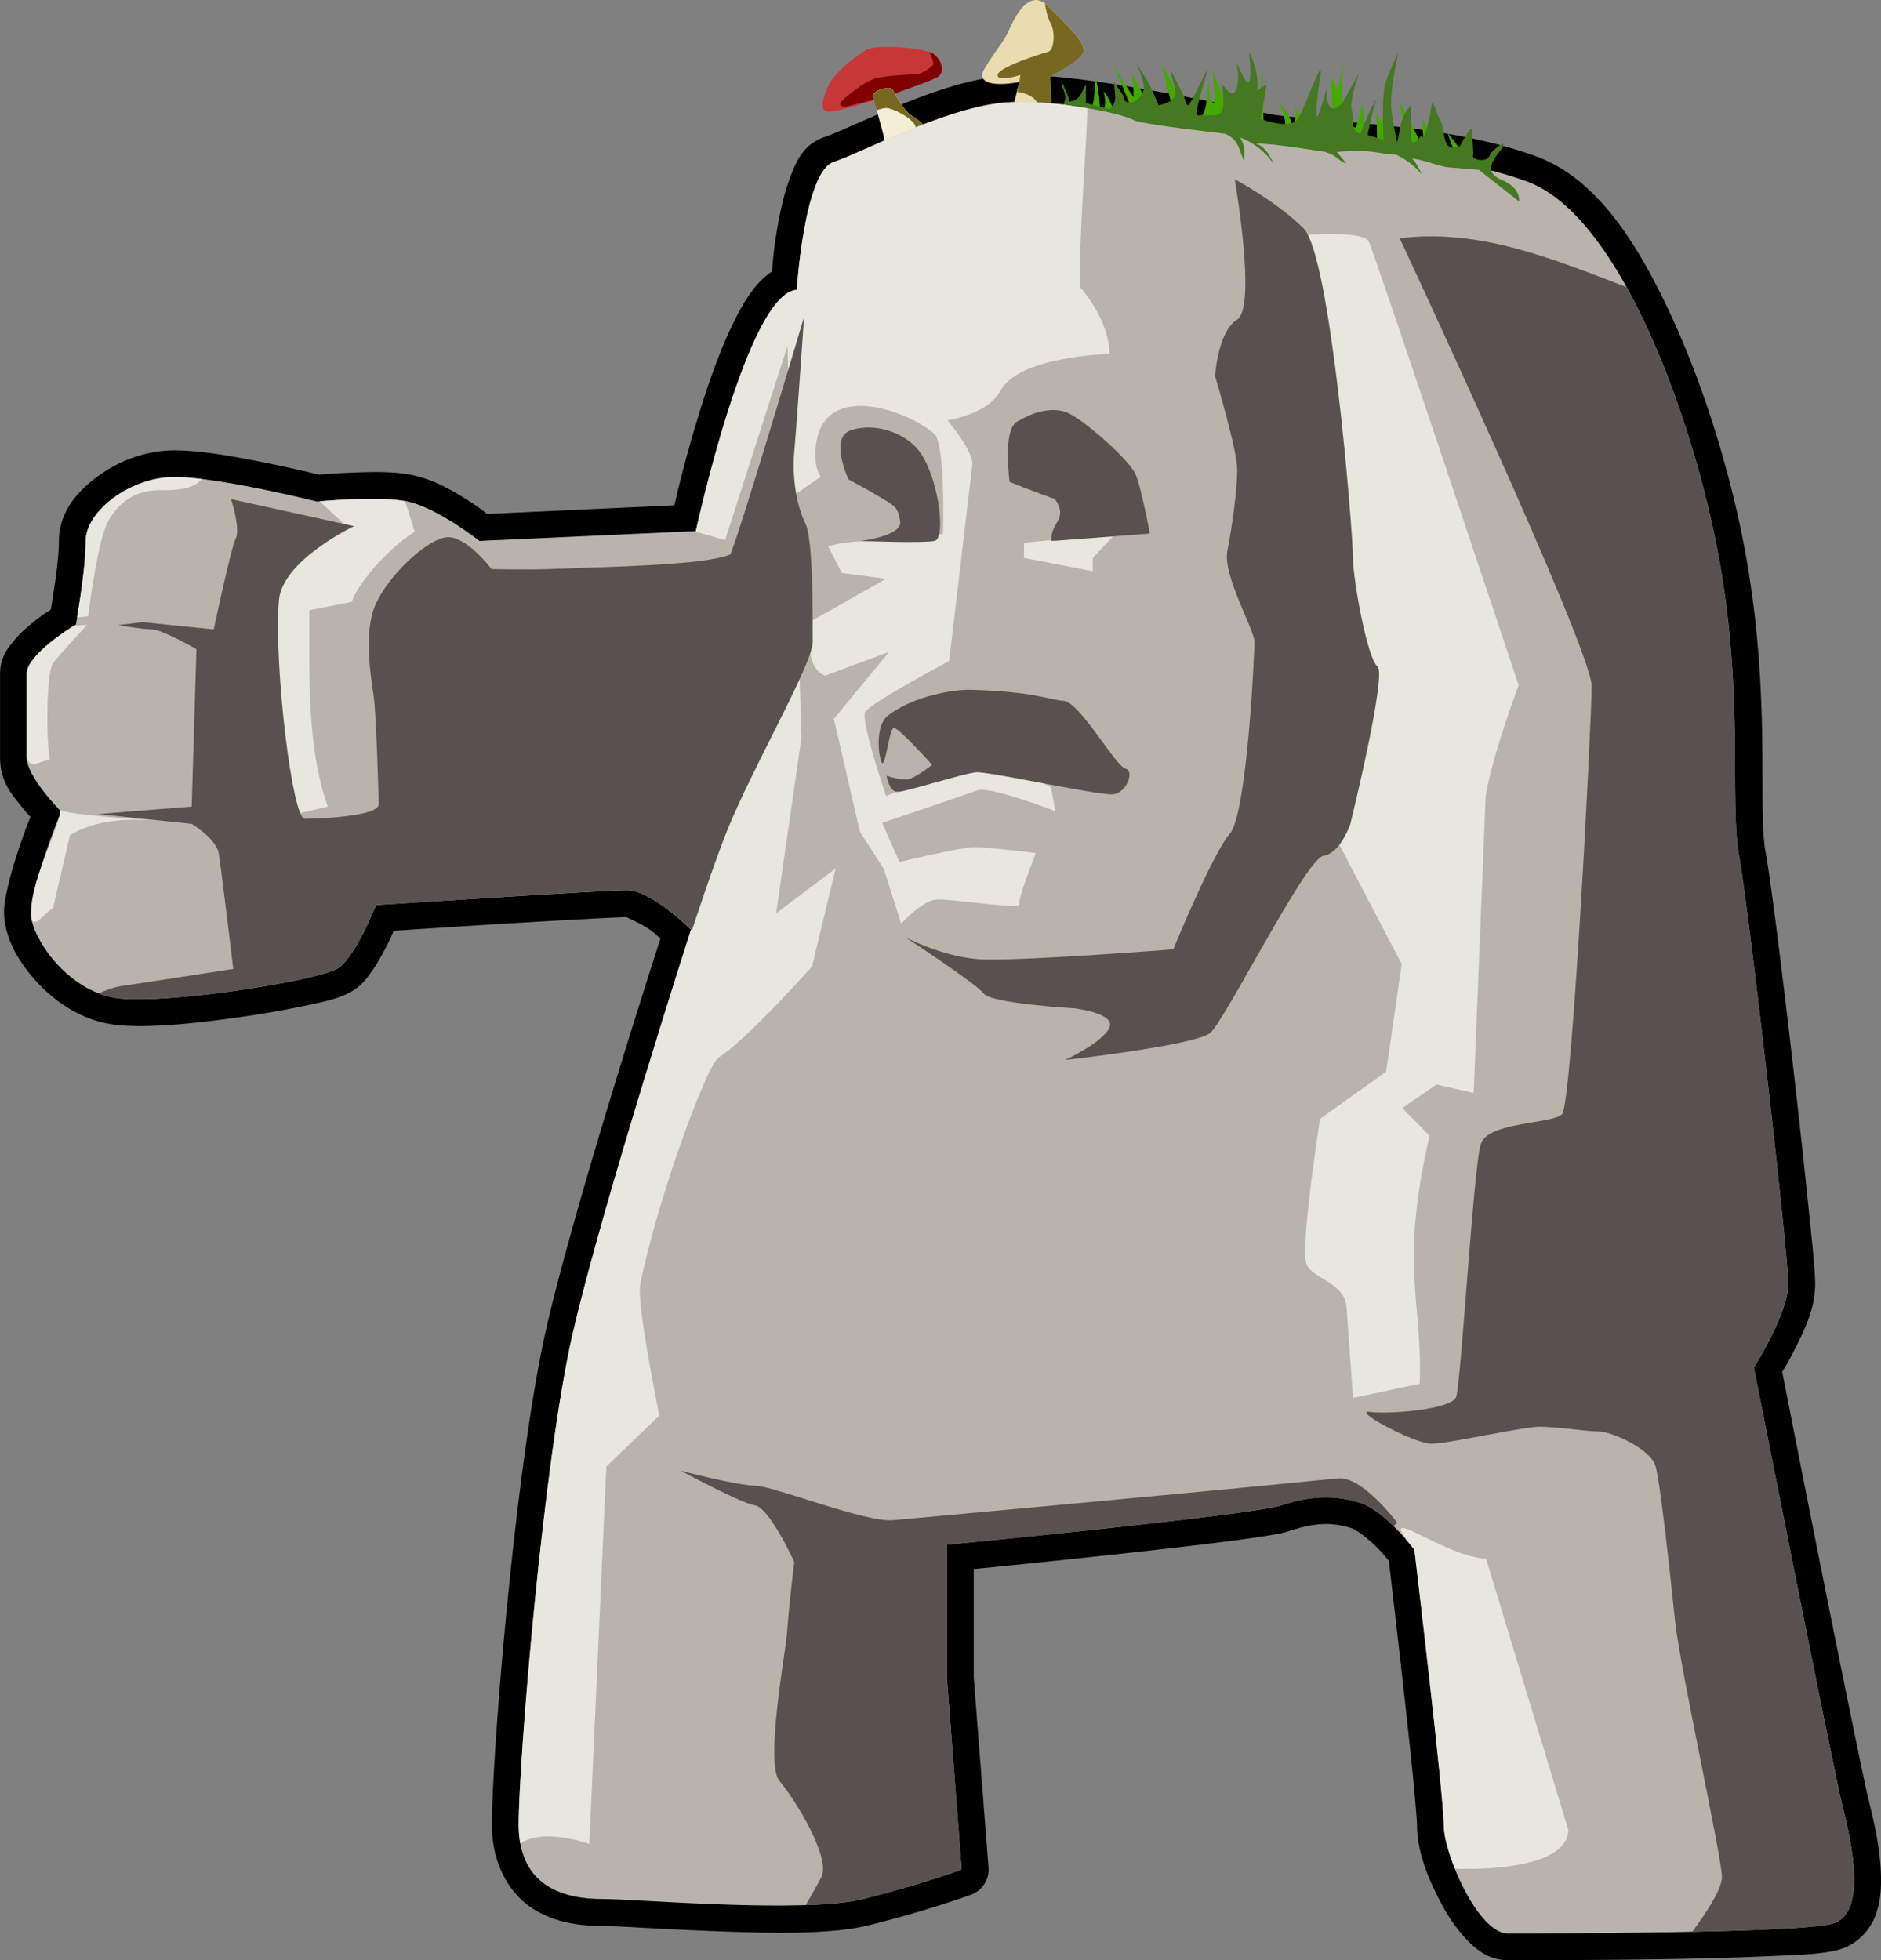 <svg xmlns="http://www.w3.org/2000/svg" viewBox="0 0 210.7 219.56"><rect x="0" y="0" width="210.7" height="219.56" fill="#808080" stroke="none"/><g color="#000"><path d="M111.79 8.57c-3.923.462-7.941 1.946-11.469 3.406-3.527 1.46-6.695 2.95-7.875 3.344-2.497.832-3.243 2.762-3.906 4.469-.664 1.707-1.078 3.578-1.406 5.406-.484 2.69-.564 4.05-.657 5.219a8.274 8.274 0 00-1.5 1.281c-.966 1.067-1.737 2.338-2.468 3.75-1.463 2.824-2.747 6.301-3.844 9.75-1.61 5.06-2.59 9.1-3.125 11.406l-20.97.97c-.5-.378-.835-.679-1.969-1.406-1.703-1.093-3.809-2.366-6.219-2.906-2.228-.5-4.767-.403-7.031-.313-2.007.08-3.298.186-3.656.219-.424-.105-2.57-.64-5.719-1.281-3.443-.702-7.403-1.438-10.438-1.438-3.256 0-6.274 1.203-8.625 2.938S6.6 57.444 6.6 60.602c0 2.3-.7 6.425-.906 7.688-.588.382-.89.544-1.812 1.281-.783.626-1.587 1.316-2.313 2.188-.726.871-1.562 1.92-1.562 3.718v9.375c0 2.846 1.47 4.278 2.562 5.688.425.549.486.565.844.969-.366.925-.658 1.633-1.281 3.5-.468 1.402-.93 2.885-1.25 4.312s-.616 2.642-.281 4.313c.465 2.329 1.792 4.564 3.875 6.719 2.082 2.154 5.025 4.087 8.687 4.468 3.484.363 8.71-.17 13.844-.906 2.567-.368 5.057-.808 7.125-1.25s3.526-.722 4.938-1.437c1.38-.7 1.992-1.602 2.625-2.5.632-.899 1.157-1.873 1.625-2.782.455-.885.502-1.052.78-1.687 1.401-.091 5.462-.362 11.22-.719 6.672-.414 14.129-.812 14.906-.812-.221 0 1.542.63 2.812 1.593.531.403.557.478.938.813-.99 3.08-9.547 29.65-12.75 43.53-3.456 14.977-6.125 47.848-6.125 55.782 0 4.353 1.983 7.708 4.625 9.375s5.531 1.906 7.75 1.906c1.5 0 7.4.416 13.469.625 6.068.21 12.286.327 16.469-.719 6.767-1.691 11.375-3.406 11.375-3.406a3 3 0 001.94-3.03l-1.656-21.28V175.758c2.076-.202 7.23-.715 14.812-1.53 4.487-.484 9.079-1 12.78-1.47 1.851-.234 3.482-.452 4.782-.656 1.3-.203 2.096-.313 3.031-.625 2.86-.953 4.832-.972 6.969-.281.425.137 1.86 1.172 2.875 2.219.739.763.994 1.112 1.25 1.437.095.797.764 6.461 1.531 13.281.41 3.643.82 7.38 1.125 10.406.306 3.027.5 5.576.5 5.906 0 2.827 1.128 5.768 2.687 8.72.78 1.475 1.701 2.852 2.813 4.03s2.528 2.375 4.687 2.375c1.651 0 9.8.012 18.031-.125 4.116-.068 8.24-.187 11.625-.343s5.605-.2 7.532-.75c1.907-.545 3.334-2.142 3.937-3.688.604-1.545.698-3.084.656-4.625-.083-3.08-.841-6.24-1.406-8.5-.429-1.716-3.006-14.353-5.344-26.062-2.229-11.165-4.121-20.844-4.312-21.812.371-.613.714-1.14 1.437-2.594 1.038-2.083 2.25-4.434 2.25-7.25 0-1.491-.287-4.15-.718-8.343s-1.006-9.522-1.625-14.938c-1.24-10.831-2.593-21.745-3.22-25.188-.887-4.886.651-17.202-2.187-33.094-1.423-7.973-4.236-17.785-8.093-26.281-3.857-8.497-8.522-15.924-15.344-18.438-5.674-2.09-12.081-3.001-17.688-3.563-5.607-.562-10.605-.843-12.438-1.25-2.493-.554-8.166-1.773-14.094-2.781-5.929-1.009-11.887-1.874-16.125-1.375z"/><path d="M113.07 14.49c-.187-.5 1.125-5.312 1.125-5.312s-3.937.843-4.187-.688c-.113-.69 2.312-3.625 2.812-4.687s2.188-5.375 4.5-3.188 4 3.938 4.063 5-3.75 2.938-3.75 2.938.468 5.2-.438 6.312c-1.01 1.241-4.125-.375-4.125-.375z" fill="#e9ddaf"/><path d="M117.04.41c.1.61.296 1.588.656 2.219.5.875.438 3-.312 3.187s-5.5 1.688-5.625 2.563 2.531.031 2.531.031c-.076.72-.217 1.291-.313 1.906.912.057 2.136.61 2.282 1.438.126.713-.022 2.337-.157 3.562.447-.018.836-.12 1.094-.437.906-1.112.438-6.313.438-6.313s3.812-1.875 3.75-2.937-1.75-2.813-4.063-5c-.092-.088-.19-.152-.281-.219z" fill="#786721"/><path d="M98.62 10.99s-4.96 1.654-5.925 1.516c-.965-.138-.435-1.583-.172-2.308.725-2 3.031-3.652 4.443-4.582 1.061-.699 6.615-.276 7.58.413.964.69 1.377 2.067.413 2.618-.965.552-6.339 2.343-6.339 2.343z" fill="#c83737"/><path d="M104.1 5.84c.204.439.536 1.173.406 1.406-.172.31-1.19.931-1.5 1-.31.07-3.375.193-4.719.469-1.343.276-3.617 2.174-4.03 2.656-.414.482.086.56.5.594.684-.21 2.526-.654 4.187-1.063.529-.177 5.12-1.729 6.031-2.25.965-.55.527-1.936-.438-2.625-.097-.07-.255-.124-.437-.187z" fill="maroon"/><path d="M97.73 10.74s1.171 3.962 1.31 4.788c-.276.414 2.066.965 2.066.965l3.17-1.791s-1.338-1.288-2.205-1.792c-.907-.525-2.102-2.928-2.102-2.928-.579-.358-2.044.132-2.239.758z" fill="#f4eed7"/><path d="M99.41 9.88c-.666.016-1.542.406-1.687.875 0 0 .245.818.468 1.594.407-.131.882-.27 1.156-.25.483.034 2.38.818 3.063 1.781.32.45.312 1.625.312 1.625l.375-.125 1.188-.656s-1.351-1.31-2.219-1.813c-.906-.525-2.094-2.906-2.094-2.906-.144-.09-.34-.13-.562-.125z" fill="#786721"/><path d="M122.1 12.44s.655-.727.53-3.977c.563 1.437.62 4.507.62 4.507s.915-.865.353-2.74c.562.438 1.502 2.917 1.502 2.917l1.591-1.06s-.944-2.534-1.944-4.597c.562.563 2.647 4.406 2.21 3.094 0 0 .073-.522-.177-2.21 1.125 1.375 2.032 4.42 2.032 4.42l2.652-.089s-.638-2.73-1.326-5.48c1.938 3.125 2.122 4.95 2.122 4.95l1.679 1.502c1.51-.983 1.11-2.921 1.414-4.507l.177 1.767c.997 2.192.258-1.98.353-3.093l1.768 5.038 3.36-.796.441-4.507.088 6.717 2.299.265c.323-.954-.125-2.063-.62-3.182.772.948 1.545 1.895 1.503 3.005.275-.824.699-1.65.177-2.474.6.546.939 1.144.707 1.856l3.113-.914c.882.65.36-2.442.334-4.213l.796 1.414.619-3.093c-.374 4.61.016 4.894.088 6.983l1.326.353.707-2.74.353 4.685 1.326.088-.088-3.712 1.944 3.535 1.326-.884-.707-3.977 2.74 5.392-.177-3.27 2.122 3.358s2.563.796 2.033.796c-.53 0-1.326-2.74-1.326-2.74l2.74 3.623-1.326 1.061-41.366-6.452z" fill="#4a0"/><path d="M89.25 32.48c-5.512.276-11.299 27.008-11.299 27.008L53.699 60.59s-4.61-3.65-7.992-4.41c-3.069-.688-10.197 0-10.197 0s-11.024-2.755-15.984-2.755c-4.96 0-9.922 3.858-9.922 7.165s-1.102 9.37-1.102 9.37-5.512 3.308-5.512 5.512v9.37c0 2.205 3.859 6.064 3.859 6.064s-3.859 9.37-3.308 12.125c.552 2.756 4.412 8.246 9.922 8.82 5.502.572 21.404-1.865 24.252-3.308 1.967-.996 4.41-7.165 4.41-7.165s25.354-1.654 28.11-1.654c2.755 0 7.165 4.41 7.165 4.41S67.478 135 64.172 149.33c-3.307 14.33-6.063 47.953-6.063 55.118 0 7.165 5.511 8.268 9.37 8.268s22.599 1.653 29.213 0c6.614-1.654 11.024-3.307 11.024-3.307l-1.654-21.496v-14.882s34.173-3.308 37.481-4.41c3.307-1.102 6.075-1.163 8.82-.275 2.842.919 6.062 5.236 6.062 5.236s3.307 27.559 3.307 30.866c0 3.307 3.859 12.126 7.166 12.126s32.52 0 36.378-1.103c3.858-1.102 2.204-8.819 1.102-13.228-1.102-4.41-9.921-49.055-9.921-49.055s3.858-6.063 3.858-9.37-4.41-41.89-5.512-47.953c-1.102-6.063.551-17.638-2.204-33.07s-11.024-38.584-21.496-42.442c-10.473-3.858-24.803-3.582-29.764-4.685-4.961-1.102-22.437-4.932-29.213-4.134s-15.433 5.512-18.74 6.614c-3.308 1.103-4.134 14.331-4.134 14.331z" fill="#b8b4ab"/><path d="M89.25 32.47c-5.512.276-11.312 27.031-11.312 27.031h-.188l3.47 1 8.093-25.156zM19.531 53.439c-4.96 0-9.937 3.85-9.937 7.156 0 2.917-.768 7.408-.97 8.563.41-.04.702-.069 1.25-.125.276-2.185 1.16-8.673 2.25-10.656 1.748-3.176 4.463-3.494 5.907-3.47 2.523.045 3.797-.353 4.594-1.25-1.148-.138-2.226-.218-3.094-.218zm21.594 2.438c-2.53.03-4.803.234-5.312.28l2.825 2.632-8.482 5.65 1.966 26.97 4.601-1.05c-2.423-6.766-2.037-15.075-2.078-22.005l4.776-.94c.362-1.539 3.653-5.714 7.017-7.85-.316-1.148-.689-2.278-1.063-3.407-1.138-.207-2.692-.3-4.25-.281zM9.75 70.002l-1.437.062C8.135 70.171 3 73.302 3 75.47v9.375c.43 1.36 1.225.49 2.594.25-.475-2.493-.369-9.862.344-10.812.712-.95 3.812-4.281 3.812-4.281zm-3.031 20.75c.208 1.636-3.742 8.405-3.188 12.28.37.922 1.616-.9 2.407-1.312l1.906-8.187c3.237-1.842 6.4-1.82 9.906-1.625-3.824-.219-9.473-.611-11.031-1.157zm159.74 83.837c-4.883-.196-12.908-6.936-8.02-.994 0 0 3.282 27.537 3.282 30.844 0 1.15.502 2.995 1.25 4.875 0 0 12.475.675 12.713-4.311zm-21.2-148.21s7.388-.672 8.06.671c.672 1.343 16.792 49.704 16.792 49.704s-3.023 8.06-3.694 12.426l-1.344 33.248-4.162-.95-3.833 2.646 3.056 3.104c-3.42 14.751-.746 18.534-1.106 27.776l-7.47 1.581-.729-10.19c-.238-2.967-4.421-3.231-4.562-5.16-.475-2.612 1.597-15.9 1.597-15.9l7.406-5.299 1.743-12.049-7.724-14.777zM89.533 74.74l-16.97 25.655c2.396 1.245 4.845 3.72 4.845 3.72s-9.943 30.887-13.25 45.218-6.063 47.928-6.063 55.094c0 .762.072 1.463.188 2.094 0 0 2.032-1.869 7.731.031l1.906-42.28 5.932-5.707s-2.571-12.52-2.132-14.718c1.9-9.499 7.443-24.579 8.8-25.414 3.087-1.9 10.443-10.187 10.443-10.187l2.647-10.972-6.672 5.035 2.844-19.725zm23.969-63.313c-.502.016-.952.044-1.375.094-6.776.798-15.443 5.523-18.75 6.625-3.307 1.103-4.125 14.312-4.125 14.312-.375.019-.75.192-1.125.438l.375 22.875 3.437-2.375s-1.004-1.162-.452-4.083c1.213-6.415 9.945-3.448 13.135-.758 1.322 1.115 1.005 11.247 1.005 11.247s-6.88.844-9.063.844-3.78.563-3.78.563l1.5 2.968 4.968.657-8.844 5c.152 2.725.325 5.294 2.031 5.843l7.157-2.656-6.188 7.5 2.906 12.625 2.688 4.188 1.937 6.125s2.333-2.52 3.844-2.688c1.511-.168 9.574 1.172 9.406.5-.168-.671 1.844-5.719 1.844-5.719s-5.364-.656-6.875-.656-8.406 1.656-8.406 1.656l-1.938-4.375s9.345-3.152 10.688-3.656c1.344-.504 8.72 2.344 8.72 2.344l-.5-2.688s-5.552-2.863-7.063-3.03c-1.512-.169-11.406 4.03-11.406 4.03s-2.848-8.398-2.344-9.406c.504-1.007 9.406-5.719 9.406-5.719s2.426-20.457 2.594-21.969c.168-1.51-2.764-4.988-2.764-4.988s4.558-.733 5.87-3.262c2.06-3.969 12.269-4.187 12.269-4.187s.198-3.362-3.284-7.473c-.202-4.95.68-15.23.815-20.152-3.136-.412-6.097-.662-8.312-.593zm11.438 48.376l-10.227.992-.023 1.695 7.718 1.5v-1.5z" fill="#e7e7dd"/><path d="M138.31 20.08s2.48 14.331.276 15.709-2.48 6.339-2.48 6.339 2.48 8.267 2.48 10.473c0 2.204-.552 6.338-1.103 9.094-.551 2.756 3.032 8.82 3.032 10.197s-.827 19.291-2.756 21.496c-1.93 2.205-6.339 12.953-6.339 12.953s-17.638 1.378-21.772 1.103c-4.134-.276-8.268-2.48-8.268-2.48s7.993 5.236 8.82 6.338c.826 1.102 10.196 1.654 10.196 1.654s4.685.55 3.859 2.204c-.827 1.654-4.961 3.583-4.961 3.583s14.606-1.654 16.26-3.032c1.654-1.378 10.748-19.567 12.677-19.843 1.93-.275 3.031-3.582 3.031-3.582s4.134-16.811 3.032-17.638c-1.102-.827-2.756-9.646-2.756-12.402 0-2.756-2.48-33.622-5.512-36.654-3.031-3.032-7.716-5.512-7.716-5.512zm18.476 6.608s21.5 46.022 21.5 50.156-2.21 46.866-3.313 47.969c-1.102 1.102-8.267.832-9.093 3.313-.827 2.48-2.23 26.997-2.781 28.375-.552 1.378-7.42 1.931-9.625 1.656-2.205-.276 4.945 3.562 6.875 3.562s10.196-1.906 12.125-1.906c1.929 0 5.247.531 6.625.531s5.792 1.946 6.343 3.875c.551 1.93 1.637 12.108 2.188 17.344.551 5.237 5.25 26.483 5.25 28.688 0 1.43-1.928 4.237-3.313 6.125 7.234-.15 14.003-.416 15.72-.906 3.858-1.102 2.195-8.81 1.093-13.219-1.102-4.41-9.906-49.062-9.906-49.062s3.844-6.068 3.844-9.375-4.398-41.874-5.5-47.938c-1.103-6.063.537-17.661-2.22-33.094-1.676-9.391-5.392-21.605-10.405-30.625-8.246-3.16-16.448-6.585-25.406-5.469zm-66.719 8.813s-6.872 23.149-8.25 26.594c-2.756 1.24-13.592 1.38-20.406 1.656-2.111.085-6.344 0-6.344 0s-2.889-3.838-5.094-3.563c-2.204.276-6.456 4.224-7.925 7.57-1.367 3.113-.47 8.271-.194 10.2.276 1.93.557 10.758.557 12.136s-6.903 1.625-8.281 1.625c-1.378 0-3.453-16.995-2.888-24.444.342-4.508 8.419-8.337 8.419-8.337L25.88 55.907s1.082 3.304.531 4.406c-.551 1.102-2.469 10.188-2.469 10.188l-8-.812-2.7.331s2.692.481 3.794.481c1.102 0 4.969 2.219 4.969 2.219l-.531 17.625-10.5.844 10.5 1.093s2.755 1.66 3.03 3.313c.276 1.653 1.626 12.938 1.626 12.938s-10.727 1.662-12.656 1.937c-.648.093-1.512.41-2.375.782.752.285 1.542.507 2.375.593 5.502.573 21.402-1.87 24.25-3.312 1.967-.996 4.406-7.156 4.406-7.156s25.338-1.657 28.094-1.657c2.756 0 7.188 4.407 7.188 4.407v.03l.125-.03s2.425-7.387 3.875-11c2.894-7.211 9.625-18.738 9.625-21.22 0-2.48.076-11.471-.813-13.25-.965-1.929-1.526-5.093-1.25-8.124.276-3.032 1.094-15.031 1.094-15.031zm9.384 44.659c-1.397 1.07-1.103 4.409-.69 5.236.414.827.828-3.858 1.379-3.858s4.272 4.133 4.272 4.133-2.067 1.654-2.894 1.654-2.205-.413-2.205-.413.276 1.791 1.24 1.791c.965 0 7.965-2.263 8.957-2.205 2.343.138 13.642 2.618 15.158 2.48 1.516-.137 2.48-2.617 1.378-2.893-1.102-.276-5.098-7.441-6.89-7.579-1.791-.138-3.26-1.041-10.473-1.24-1.54-.043-6.192.563-9.232 2.894zm13.642-26.181s-.827-5.788.827-6.752c1.653-.965 3.582-1.654 5.374-1.103 1.791.551 7.027 5.236 7.854 6.89.643 1.287 1.654 6.752 1.654 6.752s-10.473.827-11.024.827c-.158-2.146 1.952-2.318.413-4.685-1.654-.552-5.098-1.93-5.098-1.93zm-18.051-.276s-2.205-4.685.275-5.512 5.58.093 7.304 1.93c2.435 2.594 3.445 10.196 2.067 10.472-1.378.276-8.268 0-8.268 0s4.685-.55 4.41-2.204c-.276-1.654-.552-1.654-2.343-2.756-1.174-.722-3.445-1.93-3.445-1.93zm-18.756 111.05s6.628 3.6 8.281 3.875c1.654.276 4.406 6.344 4.406 6.344s-.542 4.136-.818 7.994c-.139 1.944-2.492 14.607-.838 16.537 1.654 1.93 5.79 8.546 4.687 10.75-.454.909-1.139 2.072-1.75 3.157 2.588-.086 4.862-.294 6.438-.688 6.614-1.654 11.031-3.312 11.031-3.312l-1.656-21.5v-14.875s34.162-3.304 37.469-4.407c3.307-1.102 6.099-1.168 8.844-.28 1.277.412 2.615 1.508 3.718 2.593l.407-.375s-3.883-5.244-6.625-4.969c-18.003 1.805-46.843 4.412-49.875 4.688-3.032.275-13.508-3.875-15.438-3.875-1.93 0-8.282-1.657-8.282-1.657z" fill="#595151"/><path d="M119.09 11.69c.635-.974-.238-1.813-.206-2.637.457 1.008 1.01 2.135.827 2.343 1.504-.18 1.394-1.228 1.929-1.93v2.068l2.618.689c1.118-.877.474-2.006.551-3.032l1.103 1.654c-.317.732 1.528 1.246 2.204-.827.138-.827-.826-2.894-.826-2.894s1.136 1.686 1.585 2.593c.356.719.895 2.092.895 2.092 1.037-.25 1.836-.578 1.9-1.36.059-.74-.595-1.927-.421-2.383l1.14 2.228c.696 1.361.362 2.443 1.515.137l1.378-2.756c-.355 1.804-1.807 5.528-.965 5.237h1.792c1.412-.139.79-2.084.827-3.445l.688.827c.834.643 1.382-.922.878-3.245l.776 1.591c1.25 2.187.64-2.715.64-2.715.481.625 1.202 2.96.876 4.23l1.102-.688-.689 3.858c1.925.655 3.676.913 4.272-.138.78-1.378 3.064-8.006 2.342-4.134-.139.748-.735 5.459-.05 3.593.234-.64.83-2.8.818-2.58-.09 1.572.522 3.02 1.814 1.38l1.828-3.22s-1.103 3.032-.827 3.997c.276.964-.16 2.568.965 2.756 0 0 1.228-3.109 1.791-3.859-.375 1-.964 3.996-.964 3.996l1.79.551s-.272-4.083.139-6.063c.272-1.31 1.516-3.72 1.516-3.72s-.836 3.746-.827 5.65c.007 1.487.689 4.41.689 4.41.348-1.353.25-2.63 1.516-4.135l.038 3.067c-.069 1.254.271 1.485 1.202.24.218 1.307.972-2.3 1.14-3.494.087-.61.563 1.258.927 1.84.642 1.029.08 3.832 2.204 2.894 0 0 1.378-2.618 1.378-1.791s.138 2.756.138 2.756c-.42.524 1.418.984 1.792.138.137-.552 2.388-2.3 1.288-.664-.317.472-2.33 2.356.013 3.32 2.342.965 2.006 2.442 2.006 2.442l-4.485-3.53s-1.87-.153-3.496-.291c-.7-.06-2.492-.726-3.319-.864-.826-.138-1.791-.551-1.102-.413.689.137 1.516 2.067 1.516 2.067-.69-.735-1.317-1.47-2.894-2.205-2.208-.1-2.567-.637-6.625-.301 0 0 1.413 1.61.975 1.266-.99-.423-.892-.825-2.26-1.266 0 0-6.094-1.003-7.844-.94 1.312.25 2.051 2.31 2.051 2.31s-1.172-2.06-3.797-2.998c.736.929.406 1.821.551 2.756-.6-1.114-.554-2.506-2.205-3.17 0 0-9.645-1.102-10.197-1.515-1.875-.938-6.08-1.46-7.924-1.773z" fill="#447821"/></g></svg>
